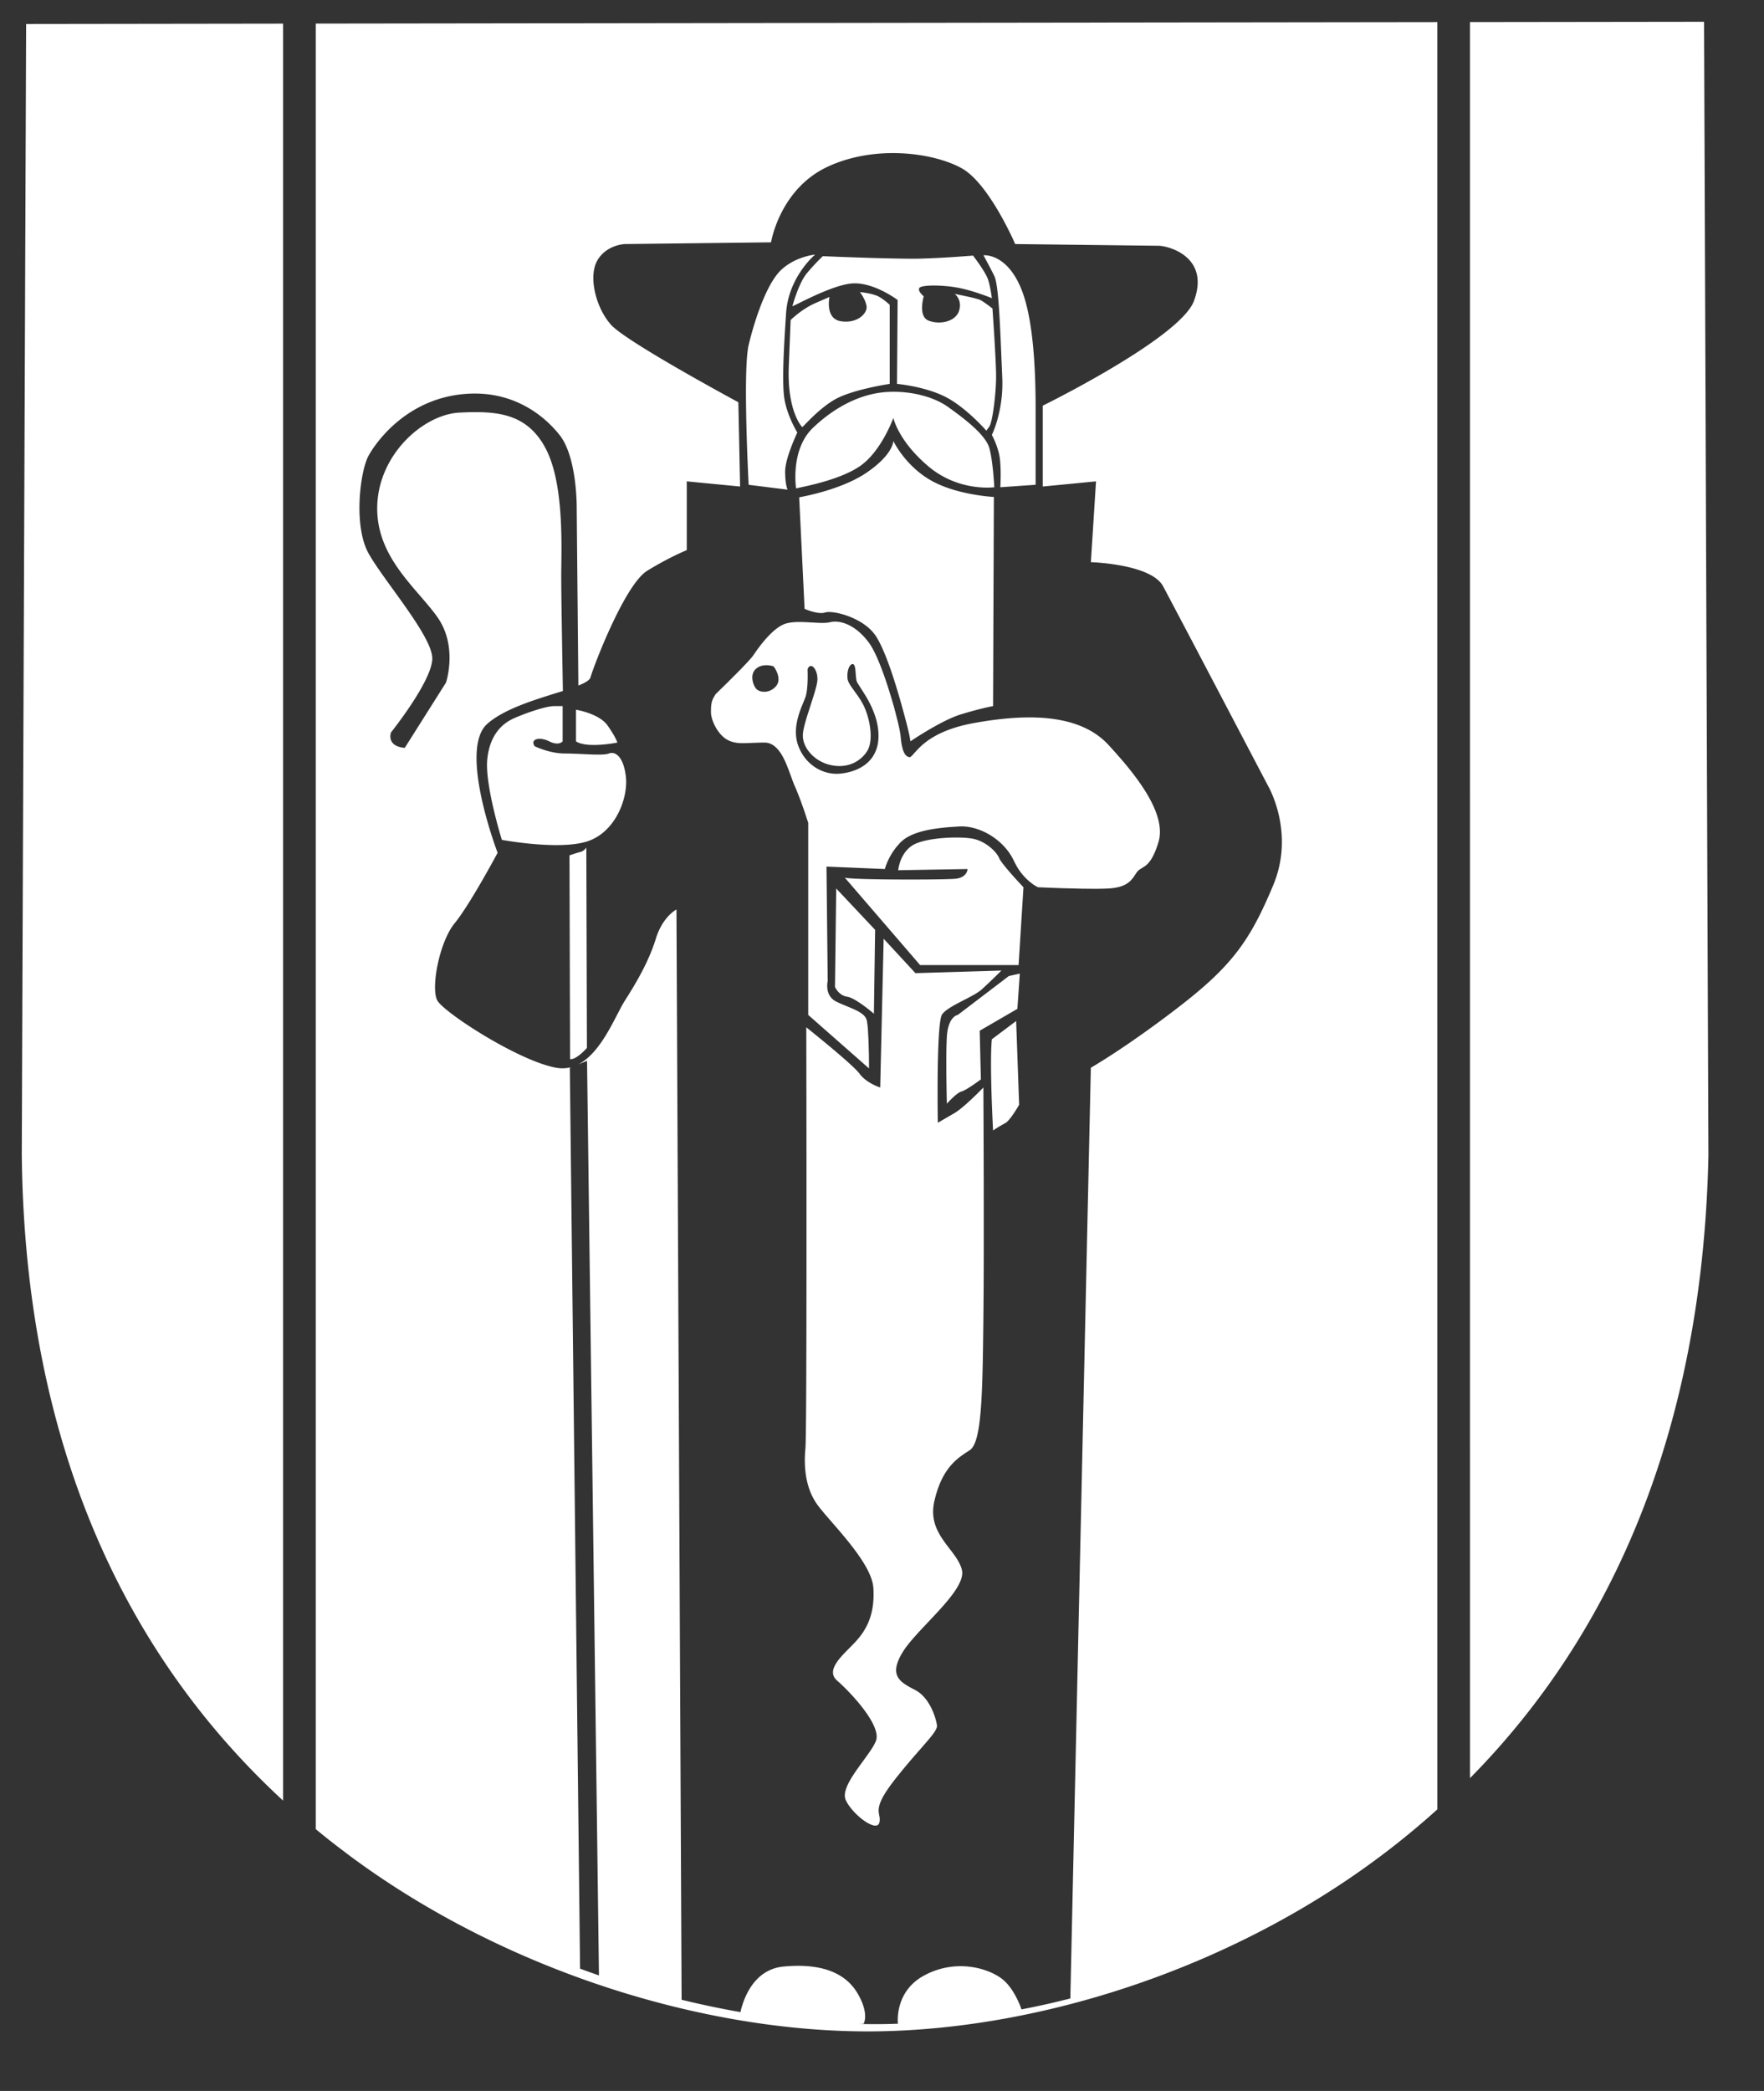 <svg xmlns="http://www.w3.org/2000/svg" viewBox="0 0 81 96"><rect x="0" y="0" width="81" height="96" fill="#333333" stroke="none"/><path fill="#FFF" fill-rule="evenodd" d="M66 1.016l.001 82.055a37.234 37.234 0 01-2.141 1.792c-7.006 5.433-16.004 8.318-23.688 8.4-7.687.081-16.924-2.718-24.134-8.077l-.591-.449-.27-.21a37.78 37.78 0 01-.677-.547V1.083L66 1.016zM38.01 7.652c-2.14.994-2.578 3.318-2.604 3.467l-.002.007-6.711.079s-.844.026-1.265.754c-.419.727-.077 2.167.633 2.956.672.747 5.301 3.26 5.8 3.53l.043.023.08 3.869-2.449-.237v3.158s-.79.315-1.816.947c-1.026.632-2.447 4.342-2.605 4.895-.037.13-.244.25-.556.375l-.076-8.112v-.089c-.003-.438-.06-2.39-.79-3.306-.763-.958-2.131-1.974-4.105-1.895-2.78.112-4.264 2.132-4.659 2.842-.395.711-.71 3.237 0 4.5.71 1.264 2.922 3.79 2.922 4.816 0 1.027-1.895 3.395-1.895 3.395s-.237.632.631.71l1.895-3s.553-1.657-.394-3c-.948-1.342-2.843-2.763-2.764-5.131.079-2.368 2.132-4.184 3.79-4.263 1.658-.08 3.08 0 3.948 1.658.868 1.658.71 4.658.71 5.842 0 .427.01 1.255.024 2.14l.009.594c.017 1.09.036 2.15.043 2.548-1.101.349-2.645.779-3.47 1.507-1.343 1.185.473 5.921.473 5.921s-1.263 2.369-1.974 3.237c-.71.869-1.105 3-.79 3.553.316.552 3.712 2.763 5.449 3.079.254.046.49.031.71-.03l-.079.03.47 41.364.433.157.434.153-.547-41.99-.396.16c1.078-.559 1.702-2.246 2.133-2.923.553-.869 1.105-1.816 1.421-2.842.297-.966.874-1.303.941-1.339l.007-.003.236 50.054c.898.22 1.795.408 2.684.564l.018.003c.118-.53.566-1.953 1.97-2.09 1.732-.167 2.848.28 3.407 1.229.558.949.279 1.396.279 1.396l-.207.009a27.259 27.259 0 001.787-.011l-.004-.003s-.184-1.466 1.208-2.214 2.822-.375 3.517.119c.518.367.826 1.094.95 1.44.517-.1 1.037-.21 1.557-.333l.684-.167.942-42.733s1.658-.948 4.106-2.842c2.448-1.895 3.237-3.08 4.264-5.527 1.026-2.447-.237-4.579-.237-4.579L56 31.837l-.114-.218-.274-.52a916.43 916.43 0 00-2.205-4.183c-.533-.989-3.115-1.099-3.306-1.105h-.01l.236-3.711-2.447.237v-3.711l.147-.074c.955-.479 6.23-3.186 6.8-4.742.665-1.808-.8-2.421-1.508-2.518l-.07-.008-6.633-.079s-1.184-2.763-2.447-3.474c-1.264-.71-3.948-1.105-6.16-.079zM40.576 43.1l1.46 1.579 3.948-.119s-.246.246-.528.515l-.191.18-.189.174c-.394.355-1.54.75-1.816 1.144-.165.237-.203 1.98-.207 3.337v.435c0 .555.007.991.01 1.144v.058l.128-.073.153-.089.47-.272c.325-.19.837-.679 1.125-.965l.133-.134.083-.085V50l.001.056v.154c.004.637.011 2.28.015 4.163v.544l.001.276v2.226a344.42 344.42 0 01-.017 3.206c-.04 3.474-.079 5.605-.631 5.96-.553.356-1.264.79-1.619 2.33-.355 1.539 1.027 2.21 1.263 3.157.237.948-2.052 2.685-2.724 3.79-.67 1.105-.079 1.381.593 1.737.67.355.947 1.302.987 1.618.02.158-.178.415-.524.814l-.202.233c-.325.37-.74.842-1.209 1.44-1.145 1.46-.592 1.5-.71 1.974-.119.473-1.224-.356-1.54-1.027-.316-.67 1.105-2.013 1.382-2.723.276-.71-1.185-2.25-1.777-2.764-.48-.415.024-.96.506-1.445l.167-.169c.055-.055.107-.11.156-.162.513-.552.908-1.263.83-2.487-.08-1.223-2.093-3.118-2.607-3.868-.513-.75-.592-1.698-.513-2.526.032-.334.045-3.537.048-7.244l.001-.773v-3.919V53.067l-.001-.364v-.707l-.002-1.004v-.624l-.002-.857v-.512l-.002-.666v-.37l-.001-.162v-.47l-.001-.072v-.094s2.132 1.698 2.447 2.132c.316.434.948.632.948.632l.158-6.83zM13 1.085V82.67C5.547 75.8 1.23 66.075 1.006 53.441L1 53.021l.2-51.92L13 1.085zM78.248 1l.2 52.04-.01.428c-.342 12.028-4.25 21.392-10.937 28.169L67.5 1.014 78.248 1zM46.66 46.877l.137 3.845s-.416.732-.64.844a6.777 6.777 0 00-.557.335s-.055-1.003-.081-2.07l-.008-.402a39.05 39.05 0 01-.005-.397v-.38c.003-.37.014-.699.038-.938l1.116-.837zm.168-2.178l-.112 1.619-1.73 1.005.055 2.233s-.67.502-.893.558c-.223.056-.67.558-.67.558s-.02-.786-.024-1.615v-.356c0-.413.007-.81.024-1.099.056-.949.502-1.005.502-1.005l2.345-1.786.503-.112zm-6.923-15.184c.279.38.593 1.177.857 1.99l.152.486.137.47.06.225.105.413c.062.256.107.47.128.617l.012.098c.056.614.168.893.391.949.023.005.045-.002.071-.019l.055-.047.247-.272.122-.123c.044-.043.093-.087.147-.133l.178-.14c.42-.306 1.075-.636 2.14-.83 2.456-.446 4.857-.446 6.197 1.005l.32.354.316.361c1.088 1.28 1.98 2.673 1.653 3.751-.215.706-.43.957-.617 1.095l-.236.15a.542.542 0 00-.152.15l-.134.2c-.186.259-.436.482-1.15.527l-.252.01-.298.005-.668-.005-1.005-.026-1.016-.04-.1-.052-.11-.07a2.648 2.648 0 01-.825-.946l-.081-.16c-.447-.95-1.564-1.62-2.513-1.563l-.418.028c-.853.068-1.783.219-2.262.697a2.956 2.956 0 00-.593.87l-.068.164-.043.12-.021.074-2.68-.111.056 5.247-.013.072c-.025.18-.043.654.403.877.093.047.191.09.29.132l.439.183c.328.143.602.295.667.523.025.086.044.245.06.439l.026.481.02.67.006.643-2.792-2.457v-8.82l-.202-.607-.146-.407-.106-.278-.107-.263-.097-.223-.09-.237-.148-.407-.112-.281c-.22-.514-.517-.981-1.002-.981l-.2.002-.65.023c-.323.01-.564-.007-.825-.137-.446-.223-.781-.893-.781-1.284 0-.39.022-.545.223-.837l.545-.533.6-.602.32-.337.163-.183.06-.073.176-.252c.295-.415.855-1.116 1.374-1.258.246-.067.545-.072.844-.06l.651.034c.202.007.381.004.515-.03.447-.112 1.173.112 1.787.949zm-12.982 9.4l.027 9.198s-.48.552-.773.513l-.027-9.355s.347-.119.507-.158c.16-.04.266-.198.266-.198zm11.474 1.877l1.787 1.898-.056 3.851s-.837-.725-1.228-.781c-.391-.056-.559-.447-.559-.447l.056-4.521zm3.462-1.954c.558-.391 2.177-.447 2.792-.335.614.111 1.116.614 1.228.893.07.174.488.654.793.99l.165.18.159.17-.224 3.573H42.25l-3.462-4.02c.081.054 1.138.082 2.272.09l.489.002h.482c.868-.002 1.626-.015 1.838-.036.558-.056.558-.447.558-.447l-3.182.056s.056-.725.614-1.116zm-16.024-6.42v1.619s-.167.223-.614 0c-.447-.223-.893-.112-.67.223 0 0 .67.335 1.396.335.726 0 1.73.112 2.01 0 .279-.112.67.112.782 1.06.111.95-.447 2.513-1.731 2.96-1.284.446-3.964-.056-3.964-.056s-.782-2.513-.67-3.685c.111-1.172.726-1.675 1.228-1.898.503-.223 1.452-.558 1.842-.558h.391zm13.32-1.93c-.158 0-.276.335-.237.67.014.123.094.258.202.413l.275.384c.129.188.259.4.352.645.257.67.316 1.44.099 1.835s-.77.849-1.6.71c-.828-.137-1.4-.808-1.38-1.4.006-.212.094-.54.204-.894l.275-.86c.108-.343.191-.643.191-.812 0-.474-.316-.81-.454-.454l.005.185v.195c-.003.29-.024.677-.103.903l-.073.185-.095.233c-.185.468-.4 1.14-.168 1.792.316.888 1.125 1.362 1.895 1.303.77-.06 1.796-.474 1.796-1.737 0-.743-.328-1.404-.61-1.87l-.342-.54a.505.505 0 01-.054-.116l-.016-.08-.02-.191-.016-.203c-.018-.163-.047-.296-.126-.296zm-12.706 2.097s1.061.168 1.452.726c.3.43.403.66.434.745l.012.033v.004s-1.395.279-1.898-.056v-1.452zm14.573-12.337l.015.03c.096.188.654 1.204 1.771 1.812 1.185.646 2.829.726 2.829.726l-.037 9.602s-.614.112-1.508.39c-.893.28-2.289 1.229-2.289 1.229s0-.168-.223-1.005c-.223-.837-.782-2.903-1.34-3.796-.558-.893-2.01-1.228-2.345-1.117-.335.112-.95-.167-.95-.167l-.248-5.117c-.056 0 1.868-.298 3.096-1.135 1.229-.838 1.229-1.452 1.229-1.452zm-6.309 10.457c-.315.276-.118.81.04.947.158.139.592.198.888-.158.296-.355-.118-.927-.138-.907l-.079-.02c-.148-.032-.474-.07-.71.138zm2.716-19.016s-1.221 1.01-1.333 2.685c-.111 1.675-.199 3.284-.068 3.993.143.78.583 1.49.583 1.49l-.024.052c-.107.233-.535 1.198-.535 1.735 0 .614.112.837.112.837l-1.787-.223s-.082-1.546-.112-3.148l-.008-.506c-.014-1.176.009-2.297.12-2.766.28-1.172.838-2.847 1.508-3.461.67-.614 1.544-.688 1.544-.688zm6.105 6.996c.782.558 1.73 1.284 1.898 1.898.105.384.166.986.197 1.383l.015.21.012.194s-1.62.223-3.015-.95c-1.396-1.172-1.62-2.232-1.62-2.232s-.558 1.563-1.563 2.233c-1.005.67-2.735.949-2.903 1.004 0 0-.28-1.786.782-2.79 1.06-1.006 2.177-1.508 3.182-1.62 1.005-.111 2.233.112 3.015.67zm3.406-5.303c.53 1.414.606 3.738.614 5.171v3.704l-1.62.113s.057-1.005-.055-1.508a3.616 3.616 0 00-.263-.751l-.052-.105a1.405 1.405 0 00-.02-.037s.552-1.1.477-2.661l-.048-1.141-.02-.477c-.059-1.351-.133-2.674-.291-3.008-.135-.286-.503-.962-.503-.962l.017-.001h.047c.244.004 1.142.132 1.717 1.663zm-2.261-1.647s.586.754.697 1.117c.112.362.168.837.168.837s-.81-.335-1.535-.475c-.726-.14-1.675-.14-1.787 0-.112.14.195.391.195.391s-.279.921.224 1.117c.502.195 1.228.055 1.395-.447.168-.502-.195-.781-.195-.781s1.005.195 1.173.279c.167.083.558.39.558.39s.167 2.345.167 3.127c0 .781-.167 2.093-.307 2.288l-.14.196s-.948-1.089-1.898-1.563c-.849-.425-1.944-.559-2.165-.582l-.04-.004.028-3.852s-1.145-.866-2.15-.754c-1.004.112-2.735 1.116-2.68 1.033 0 0 .28-1.033.643-1.48.363-.446.753-.81.753-.81s1.029.043 2.133.077l.416.012c.763.02 1.505.034 1.918.024l.35-.012.356-.015c.887-.043 1.723-.113 1.723-.113zm-5.193 1.675s.614.056.893.223c.28.168.475.363.475.363v3.629s-1.675.25-2.485.697c-.45.248-.882.643-1.173.93l-.156.158c-.138.14-.215.224-.206.196 0 0-.698-.698-.614-2.791l.083-2.093v-.028s.503-.503 1.145-.782l.642-.279s-.223 1.005.53 1.117c.754.111 1.2-.363 1.173-.67-.028-.307-.307-.67-.307-.67z"/></svg>